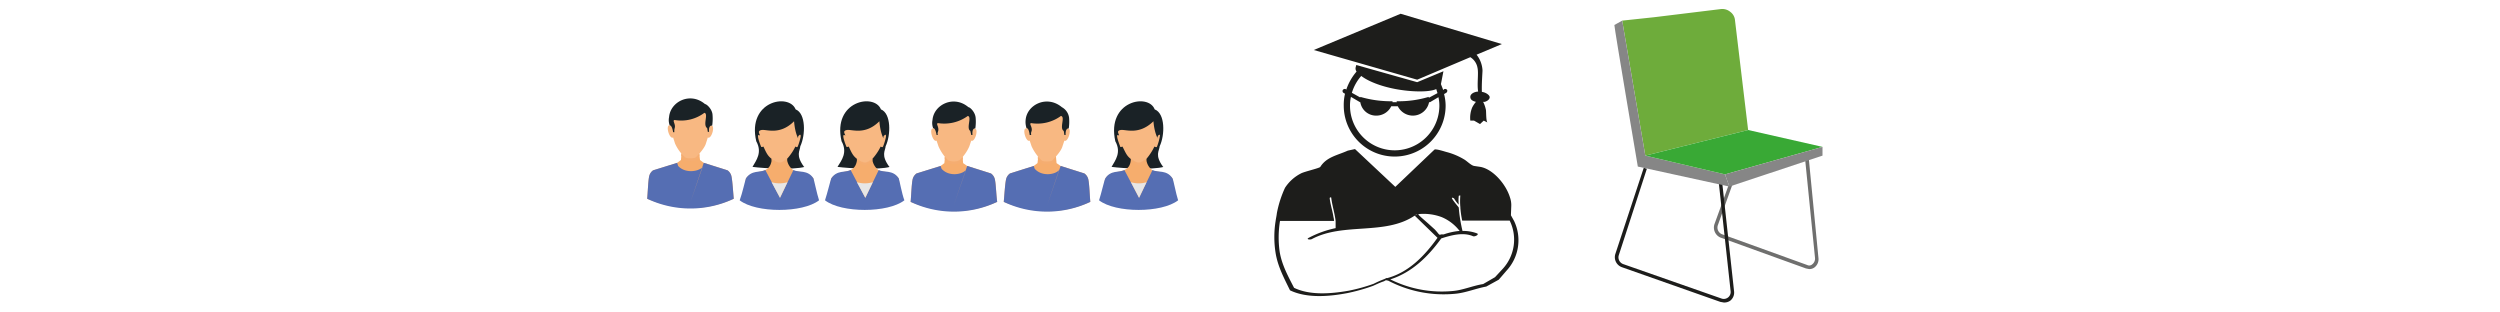 <?xml version="1.0" encoding="UTF-8"?> <svg xmlns="http://www.w3.org/2000/svg" id="Ebene_1" data-name="Ebene 1" viewBox="0 0 800 100"><defs><style>.cls-1{fill:#6f6f6e;}.cls-2{fill:#1d1d1b;}.cls-3{fill:#6eac3b;}.cls-4{fill:#868686;}.cls-5{fill:#39a935;}.cls-6{fill:#f6ad6d;}.cls-10,.cls-11,.cls-6,.cls-7,.cls-8,.cls-9{fill-rule:evenodd;}.cls-7{fill:#f5ad71;}.cls-8{fill:#556eb3;}.cls-9{fill:#f8b882;}.cls-10{fill:#1a2226;}.cls-11{fill:#e7e6e6;}</style></defs><path class="cls-1" d="M578.9,86.1l-1-.2L550.5,76a3.5,3.5,0,0,1-1.9-4.2l4.9-13.5,1,.4-4.8,13.4a2.3,2.3,0,0,0,1.2,2.8l27.4,9.9a1.4,1.4,0,0,0,1.6-.2,2.3,2.3,0,0,0,.9-2.1l-3.2-31.9h1.2l3.1,31.9a3.3,3.3,0,0,1-1.3,3.1A2.7,2.7,0,0,1,578.9,86.1Z"></path><path class="cls-2" d="M551.6,96.8l-1.1-.2L519,85.5a3.4,3.4,0,0,1-2.1-4.2L526,53.7l1,.3-9,27.7a2.3,2.3,0,0,0,1.4,2.8l31.4,11a2.2,2.2,0,0,0,3-2.3L550,58.4h1.1l3.8,34.8a3.3,3.3,0,0,1-1.2,3A3.3,3.3,0,0,1,551.6,96.8Z"></path><path class="cls-3" d="M526.5,49.8l32.9-8.2L555.2,6.5a3.7,3.7,0,0,0-1.5-2.7h0a4,4,0,0,0-3-.9L529.4,5.5,519.1,6.6Z"></path><path class="cls-4" d="M516.6,8c0,1.1,7.5,45.3,7.5,45.3l29.3,6.4L552,55.8l-25.5-6L519.1,6.6Z"></path><polygon class="cls-5" points="552 55.8 583.2 47 559.4 41.6 526.5 49.8 552 55.8"></polygon><polygon class="cls-4" points="552 55.8 553.4 59.7 583.2 49.8 583.2 47 552 55.8"></polygon><path class="cls-2" d="M484.5,70.7h0l-1-1.8c0-.3.1-2.8.1-2.8a7.5,7.5,0,0,0-.4-2.9c-1.3-4.3-5.5-9.1-9.5-9.8l-2-.3c-1-.2-2.3-1.6-3.2-2.1a21.4,21.4,0,0,0-5.4-2.3c-.5-.1-3.7-1.2-4.1-.8L446.5,59.8,433.6,47.7l-2.3.5c-3.3,1.5-6.8,2-8.8,5.2-.2.4-5.1,1.5-6.2,2.1a13.3,13.3,0,0,0-5.1,4.6,34.7,34.7,0,0,0-2.6,8.1c-.1.9-.3,1.7-.4,2.5h0a32.4,32.4,0,0,0,0,10.3c.7,4.3,2.7,8,4.6,11.9,5.4,2.6,12.5,2,18.3.9a58.7,58.7,0,0,0,8.2-2.3c.5-.2,2.3-1.1,3.6-1.5l.5-.3h.5a.1.1,0,0,0,.1.1h.2a38.2,38.2,0,0,0,21.5,4.2c3.3-.3,6.6-1.7,9.9-2.3l4-2.2,2.5-2.9A14.3,14.3,0,0,0,484.5,70.7Zm-17.4,3.2H467a21.3,21.3,0,0,0-5,1.1h-.9c-.2.1-.3.2-.3.1h-.2l-.3-.3a17.4,17.4,0,0,0-1.2-1.4L457,71.5l-2.4-2.1a.1.1,0,0,0-.1-.1l-.6-.6c0-.2.1-.2.2-.2a16.4,16.4,0,0,1,7.3,1,14.1,14.1,0,0,1,5.6,4.3A.1.1,0,0,1,467.1,73.9Zm-14-5.2h.4l-.6.2C452.9,68.8,453,68.8,453.1,68.7ZM439.6,90.8a54.5,54.5,0,0,1-7.9,2.2c-5.6,1-12.4,1.6-17.6-.9-1.9-3.7-3.9-7.3-4.6-11.5a32.9,32.9,0,0,1,.1-9.9h17.3a6.9,6.9,0,0,0-.2-1.3c-.3-2-1-4-1.2-6,0-.2.5-.4.5-.1.3,2.5,1.1,4.9,1.4,7.4h0V73a32.8,32.8,0,0,0-8.6,3.1c-1,.5.5.7,1,.4,10.1-5.4,23.4-1.1,32.9-7.5l7.3,7.1c-4.1,5.7-9.1,11-16.1,12.9-.1-.1-.3,0-.9.3A32,32,0,0,0,439.6,90.8ZM480.9,86l-2.5,2.7-3.8,2.2c-3.2.5-6.4,1.9-9.5,2.2a36.9,36.9,0,0,1-20.2-3.7c6.9-2.2,12.1-7.3,16.3-13.1,3.1-1,7-2.1,10.2-.7.5.2,2-.5,1.3-.9a12.6,12.6,0,0,0-4.7-.8,48.8,48.8,0,0,1-1.2-7.5h0c-.7-.9-1.4-1.7-2-2.6s.4-.4.5-.3a10.4,10.4,0,0,0,1.5,2,13.1,13.1,0,0,1,0-2.8c0-.1.5-.2.5-.1a21.6,21.6,0,0,0,0,3.6h0c.1,0,.1.1,0,.1a31.8,31.8,0,0,0,.6,4.3h15.2A13.8,13.8,0,0,1,480.9,86Z"></path><path class="cls-2" d="M470.5,18.3a5,5,0,0,1,2.3,3.4c.4,1.8-.2,5.1.2,7.6-1.4.1-2.5.8-2.5,1.7s.7,1.3,1.8,1.6a8.6,8.6,0,0,0-1.2,1.8,8.6,8.6,0,0,0-.6,4.2h1.2l1.9,1.1,1.2-1.1,1.2.6c-.5-.4-.4-3.4-.5-4a10,10,0,0,0-.9-2.6h.5c1-.3,1.6-.9,1.6-1.5s-1.1-1.5-2.5-1.7c-.1-2.7.2-6.1.2-6.9a8.8,8.8,0,0,0-1.9-5l8.1-3.4L448.2,4.4,420.4,16l33.1,9.5Z"></path><path class="cls-2" d="M463.1,28.8a.8.8,0,0,0-.9-.3l-.4.3c-.2-.7-.5-1.3-.7-1.9l.8-4.1-8.4,3.5L434,20.8l-.2.8a1.7,1.7,0,0,0,.3,1.3,17.5,17.5,0,0,0-3.3,5.8l-.2-.2a.8.8,0,0,0-.9.3.7.7,0,0,0,.2.9l.5.3a15.8,15.8,0,0,0-.4,3.8,16.3,16.3,0,0,0,32.6,0,15,15,0,0,0-.5-3.7l.7-.4A.8.8,0,0,0,463.1,28.8Zm-27.5-4.5c2.2,1.7,6.2,3.3,11,4.2s10.6,1.1,13,0l.4,1.3-2.8,1.5V31a33.7,33.7,0,0,1-10.3,1.4c0,.1.1.2.1.3h-1.4v-.3A34.7,34.7,0,0,1,435.3,31v.2l-2.7-1.5A14.4,14.4,0,0,1,435.6,24.3Zm25,9.5a14.3,14.3,0,0,1-28.6,0,12.7,12.7,0,0,1,.3-2.8l2.9,1.7h.1a5.1,5.1,0,0,0,5.1,4.3,5.3,5.3,0,0,0,4.8-3h2.1a5.4,5.4,0,0,0,4.8,3,5.3,5.3,0,0,0,5.2-4.3h.3l2.7-1.6A12.4,12.4,0,0,1,460.6,33.8Z"></path><path class="cls-6" d="M332.5,47.8h5.2l.4,4.4,1.3.9,7.6,2.4a3.2,3.2,0,0,1,1.3,2.1c.3,1.5.4,4.9.6,7-9.1,4.1-18.4,3.8-27.7,0,.2-2.1.4-5.5.7-7a3.2,3.2,0,0,1,1.3-2.1l7.6-2.4,1.2-.9Z"></path><path class="cls-7" d="M337.9,50.2v.7l-1.2,1.3c-.4.4-3.1.4-3.5-.1a6.9,6.9,0,0,1-1.1-1.3v-.7l1.1,1.2c.4.5,3.1.5,3.5,0Z"></path><path class="cls-8" d="M338.9,54.4c-1.2,1.5-5.5,2.2-7.8-.4l-.3-.9-7.6,2.4a3.2,3.2,0,0,0-1.3,2.1c-.3,1.5-.5,4.9-.7,7a32.3,32.3,0,0,0,27.7,0c-.2-2.1-.3-5.5-.6-7a3.2,3.2,0,0,0-1.3-2.1l-7.6-2.4-4.3,12.6Z"></path><path class="cls-9" d="M328.5,41.1c-1.6-.3-.2,4.6,1,3.9l.6,1.8a14.7,14.7,0,0,0,3.2,4.5c.4.5,3.1.5,3.5,0s2.7-2.7,3.2-4.5l.6-1.8c1.2.7,2.6-4.2,1-3.9.1-3.8-2.6-7.5-6.5-7.5S328.4,37.3,328.5,41.1Z"></path><path class="cls-10" d="M339.8,34.3a4.5,4.5,0,0,1,2.3,3.3,14.3,14.3,0,0,1-.1,3.5c-1.2-.1-1,2.1-1,2.1h-.4l-.2-1.3c-1.5-.9.6-4.5-.9-4.8a12.7,12.7,0,0,1-9.5,2.3c-.9.1.5,1.2.1,2.6a1.7,1.7,0,0,0-.1,1.2h-.5s-.2-2.2-1-2.2a6,6,0,0,1-.3-2.6C328.6,33.5,335,30.3,339.8,34.3Z"></path><path class="cls-10" d="M355.7,53.4c1.2-2.1,3.2-4.6,1.2-8.2C354,32.3,367.5,29.7,369.5,35c3.4,1.3,3.3,8.2,1.6,11.8-.1,1.5-1.7,2.8,1.1,6.6h.2C368.8,54.4,359.5,53.9,355.7,53.4Z"></path><path class="cls-6" d="M361.9,50.7c-.1,2.3-.9,3.1-2.1,3.7s-4.9.7-6.1,2.7c-.3.4-.4,4.9-1.2,7,5.3,3.5,18.4,3.5,23.7,0-.8-2.1-.7-6.6-1-7-1.3-2.1-5.9-2.2-6.4-2.6s-1.9-1.5-2-3.8c0,0-1.7,1.2-2.7,1A5.6,5.6,0,0,1,361.9,50.7Z"></path><path class="cls-7" d="M361.9,51.3c.6.3,1.6,1.5,2.5,1.5s2.3-1.4,2.4-1.5v-.4h0c-.1.1-1.7,1.3-2.7,1.1a6.1,6.1,0,0,1-2.2-1.1h0Z"></path><path class="cls-9" d="M359.2,46.9c1.1,2.2,1.4,3,2.7,4a6.9,6.9,0,0,0,2.2,1.1c1,.2,2.7-1.1,2.7-1.1s1.6-1.8,2.6-4c.3.1.6.3.8.1a15.6,15.6,0,0,0,1-3.7c-.2-.4-.4-.1-.6.1s-.3,1-.2.9-1-1.7-1.3-5.5c-4.7,4.6-9,2.5-10.5,2.8s-.5,1.2-.5,1.8c-1.6-1.2.4,3.5.4,3.6S359,47,359.2,46.9Z"></path><path class="cls-8" d="M359.8,54.4c-1.5.9-4.4-.1-6.1,2.7-.3.4-1.3,4.9-2,7,5.3,4.1,20,4.1,25.3,0-.7-2.1-1.5-6.6-1.8-7-1.8-2.9-4.8-1.8-6.4-2.7l-4.3,8.9Z"></path><path class="cls-11" d="M361.9,58.3a8.5,8.5,0,0,0,5,0l-2.4,5Z"></path><path class="cls-6" d="M302.6,47.8h5.2l.4,4.4,1.3.9,7.6,2.4a3.2,3.2,0,0,1,1.3,2.1c.3,1.5.4,4.9.7,7-9.2,4.1-18.4,3.8-27.7,0,.2-2.1.3-5.5.6-7a3.2,3.2,0,0,1,1.3-2.1l7.7-2.4,1.2-.9Z"></path><path class="cls-7" d="M308.1,50.2v.7a6.9,6.9,0,0,0-1.1,1.3c-.5.4-3.1.4-3.6-.1l-1.1-1.3v-.7l1,1.2a4.5,4.5,0,0,0,3.6,0Z"></path><path class="cls-8" d="M309.1,54.4c-1.3,1.5-5.5,2.2-7.8-.4l-.3-.9-7.7,2.4a3.2,3.2,0,0,0-1.3,2.1c-.3,1.5-.4,4.9-.6,7a32.3,32.3,0,0,0,27.7,0c-.3-2.1-.4-5.5-.7-7a3.2,3.2,0,0,0-1.3-2.1l-7.6-2.4-4.3,12.6Z"></path><path class="cls-9" d="M298.7,41.1c-1.6-.3-.2,4.6,1,3.9l.6,1.8a14.4,14.4,0,0,0,3.1,4.5,4.5,4.5,0,0,0,3.6,0,13.2,13.2,0,0,0,3.2-4.5l.6-1.8c1.2.7,2.6-4.2.9-3.9.1-3.8-2.5-7.5-6.5-7.5S298.6,37.3,298.7,41.1Z"></path><path class="cls-10" d="M309.9,34.3c.5,0,2.1,1.5,2.3,3.3a14.3,14.3,0,0,1-.1,3.5c-1.2-.1-.9,2.1-.9,2.1h-.4l-.3-1.3c-1.4-.9.6-4.5-.8-4.8a12.8,12.8,0,0,1-9.5,2.3c-.9.1.4,1.2,0,2.6a1.7,1.7,0,0,0-.1,1.2h-.4s-.3-2.2-1.1-2.2a4.7,4.7,0,0,1-.2-2.6C298.8,33.5,305.2,30.3,309.9,34.3Z"></path><path class="cls-10" d="M268,53.4c1.3-2.1,3.3-4.6,1.3-8.2-3-12.9,10.5-15.5,12.6-10.2,3.3,1.3,3.2,8.2,1.5,11.8-.1,1.5-1.6,2.8,1.2,6.6h.2C281.2,54.4,271.9,53.9,268,53.4Z"></path><path class="cls-6" d="M274.3,50.7c-.2,2.3-1,3.1-2.1,3.7s-4.9.7-6.2,2.7c-.2.4-.4,4.9-1.1,7,5.3,3.5,18.3,3.5,23.6,0-.7-2.1-.7-6.6-.9-7-1.4-2.1-5.9-2.2-6.4-2.6s-1.9-1.5-2.1-3.8c0,0-1.6,1.2-2.6,1A4.9,4.9,0,0,1,274.3,50.7Z"></path><path class="cls-7" d="M274.2,51.3c.6.3,1.6,1.5,2.5,1.5s2.3-1.4,2.5-1.5v-.4h-.1a3.9,3.9,0,0,1-2.6,1.1,5.3,5.3,0,0,1-2.2-1.1h-.1Z"></path><path class="cls-9" d="M271.6,46.9c1,2.2,1.4,3,2.7,4a5.8,5.8,0,0,0,2.2,1.1c1,.2,2.6-1.1,2.6-1.1s1.7-1.8,2.7-4c.2.1.5.3.7.1s1.2-3.3,1-3.7-.3-.1-.6.1-.2,1-.2.9-1-1.7-1.3-5.5c-4.6,4.6-8.9,2.5-10.4,2.8s-.6,1.2-.5,1.8c-1.6-1.2.3,3.5.4,3.6S271.3,47,271.6,46.9Z"></path><path class="cls-8" d="M272.2,54.4c-1.6.9-4.4-.1-6.2,2.7-.2.4-1.3,4.9-2,7,5.3,4.1,20.1,4.1,25.4,0-.8-2.1-1.6-6.6-1.8-7-1.8-2.9-4.9-1.8-6.4-2.7l-4.3,8.9Z"></path><path class="cls-11" d="M274.2,58.3a8.9,8.9,0,0,0,5.1,0l-2.4,5Z"></path><path class="cls-10" d="M240.8,53.4c1.2-2.1,3.2-4.6,1.2-8.2-3-12.9,10.5-15.5,12.6-10.2,3.3,1.3,3.2,8.2,1.5,11.8-.1,1.5-1.6,2.8,1.2,6.6h.2C253.9,54.4,244.6,53.9,240.8,53.4Z"></path><path class="cls-6" d="M247,50.7c-.2,2.3-1,3.1-2.1,3.7s-4.9.7-6.2,2.7c-.2.4-.4,4.9-1.1,7,5.3,3.5,18.3,3.5,23.6,0-.7-2.1-.7-6.6-.9-7-1.4-2.1-5.9-2.2-6.4-2.6s-1.9-1.5-2.1-3.8c0,0-1.6,1.2-2.6,1A4.9,4.9,0,0,1,247,50.7Z"></path><path class="cls-7" d="M246.9,51.3c.6.3,1.6,1.5,2.6,1.5s2.2-1.4,2.4-1.5v-.4h-.1a3.9,3.9,0,0,1-2.6,1.1,5.3,5.3,0,0,1-2.2-1.1h-.1Z"></path><path class="cls-9" d="M244.3,46.9c1,2.2,1.4,3,2.7,4a5.8,5.8,0,0,0,2.2,1.1c1,.2,2.6-1.1,2.6-1.1s1.7-1.8,2.7-4c.3.1.5.3.7.1s1.2-3.3,1-3.7-.3-.1-.6.1-.2,1-.2.9-1-1.7-1.3-5.5c-4.6,4.6-8.9,2.5-10.4,2.8s-.6,1.2-.5,1.8c-1.6-1.2.3,3.5.4,3.6S244.1,47,244.3,46.9Z"></path><path class="cls-8" d="M244.9,54.4c-1.6.9-4.4-.1-6.2,2.7-.2.4-1.2,4.9-2,7,5.3,4.1,20.1,4.1,25.4,0-.7-2.1-1.6-6.6-1.8-7-1.8-2.9-4.8-1.8-6.4-2.7l-4.3,8.9Z"></path><path class="cls-11" d="M246.9,58.3a8.9,8.9,0,0,0,5.1,0l-2.4,5Z"></path><path class="cls-6" d="M218.3,46.8h5.2l.5,4.4,1.2.9,7.6,2.4a3.2,3.2,0,0,1,1.3,2.1c.3,1.5.5,4.9.7,7-9.1,4.1-18.4,3.8-27.7,0,.2-2.1.3-5.5.6-7a3.2,3.2,0,0,1,1.3-2.1l7.7-2.4,1.2-.9Z"></path><path class="cls-7" d="M223.8,49.2v.7l-1.1,1.3c-.5.4-3.1.5-3.5,0L218,49.8v-.7a6.5,6.5,0,0,0,1.1,1.2c.4.5,3,.5,3.5,0Z"></path><path class="cls-8" d="M224.8,53.5c-1.3,1.4-5.5,2.1-7.8-.4l-.3-1L209,54.5a3.2,3.2,0,0,0-1.3,2.1c-.3,1.5-.4,4.9-.6,7a32.3,32.3,0,0,0,27.7,0c-.2-2.1-.4-5.5-.7-7a3.2,3.2,0,0,0-1.3-2.1l-7.6-2.4-4.3,12.7Z"></path><path class="cls-9" d="M214.4,40.1c-1.6-.3-.2,4.6,1,3.9l.6,1.9a12.8,12.8,0,0,0,3.2,4.4c.4.5,3,.5,3.5,0s2.7-2.7,3.2-4.4l.6-1.9c1.2.7,2.6-4.2.9-3.9.2-3.8-2.5-7.5-6.5-7.5S214.3,36.3,214.4,40.1Z"></path><path class="cls-10" d="M225.6,33.3c.5,0,2.2,1.5,2.4,3.3a15.4,15.4,0,0,1-.1,3.6c-1.3-.2-1,2-1,2h-.4l-.2-1.2c-1.5-1,.5-4.6-.9-4.9a12.3,12.3,0,0,1-9.5,2.3c-.9.1.4,1.3,0,2.6a3.2,3.2,0,0,0-.1,1.3h-.4s-.3-2.2-1.1-2.2a4.7,4.7,0,0,1-.2-2.6C214.5,32.5,220.9,29.3,225.6,33.3Z"></path></svg> 